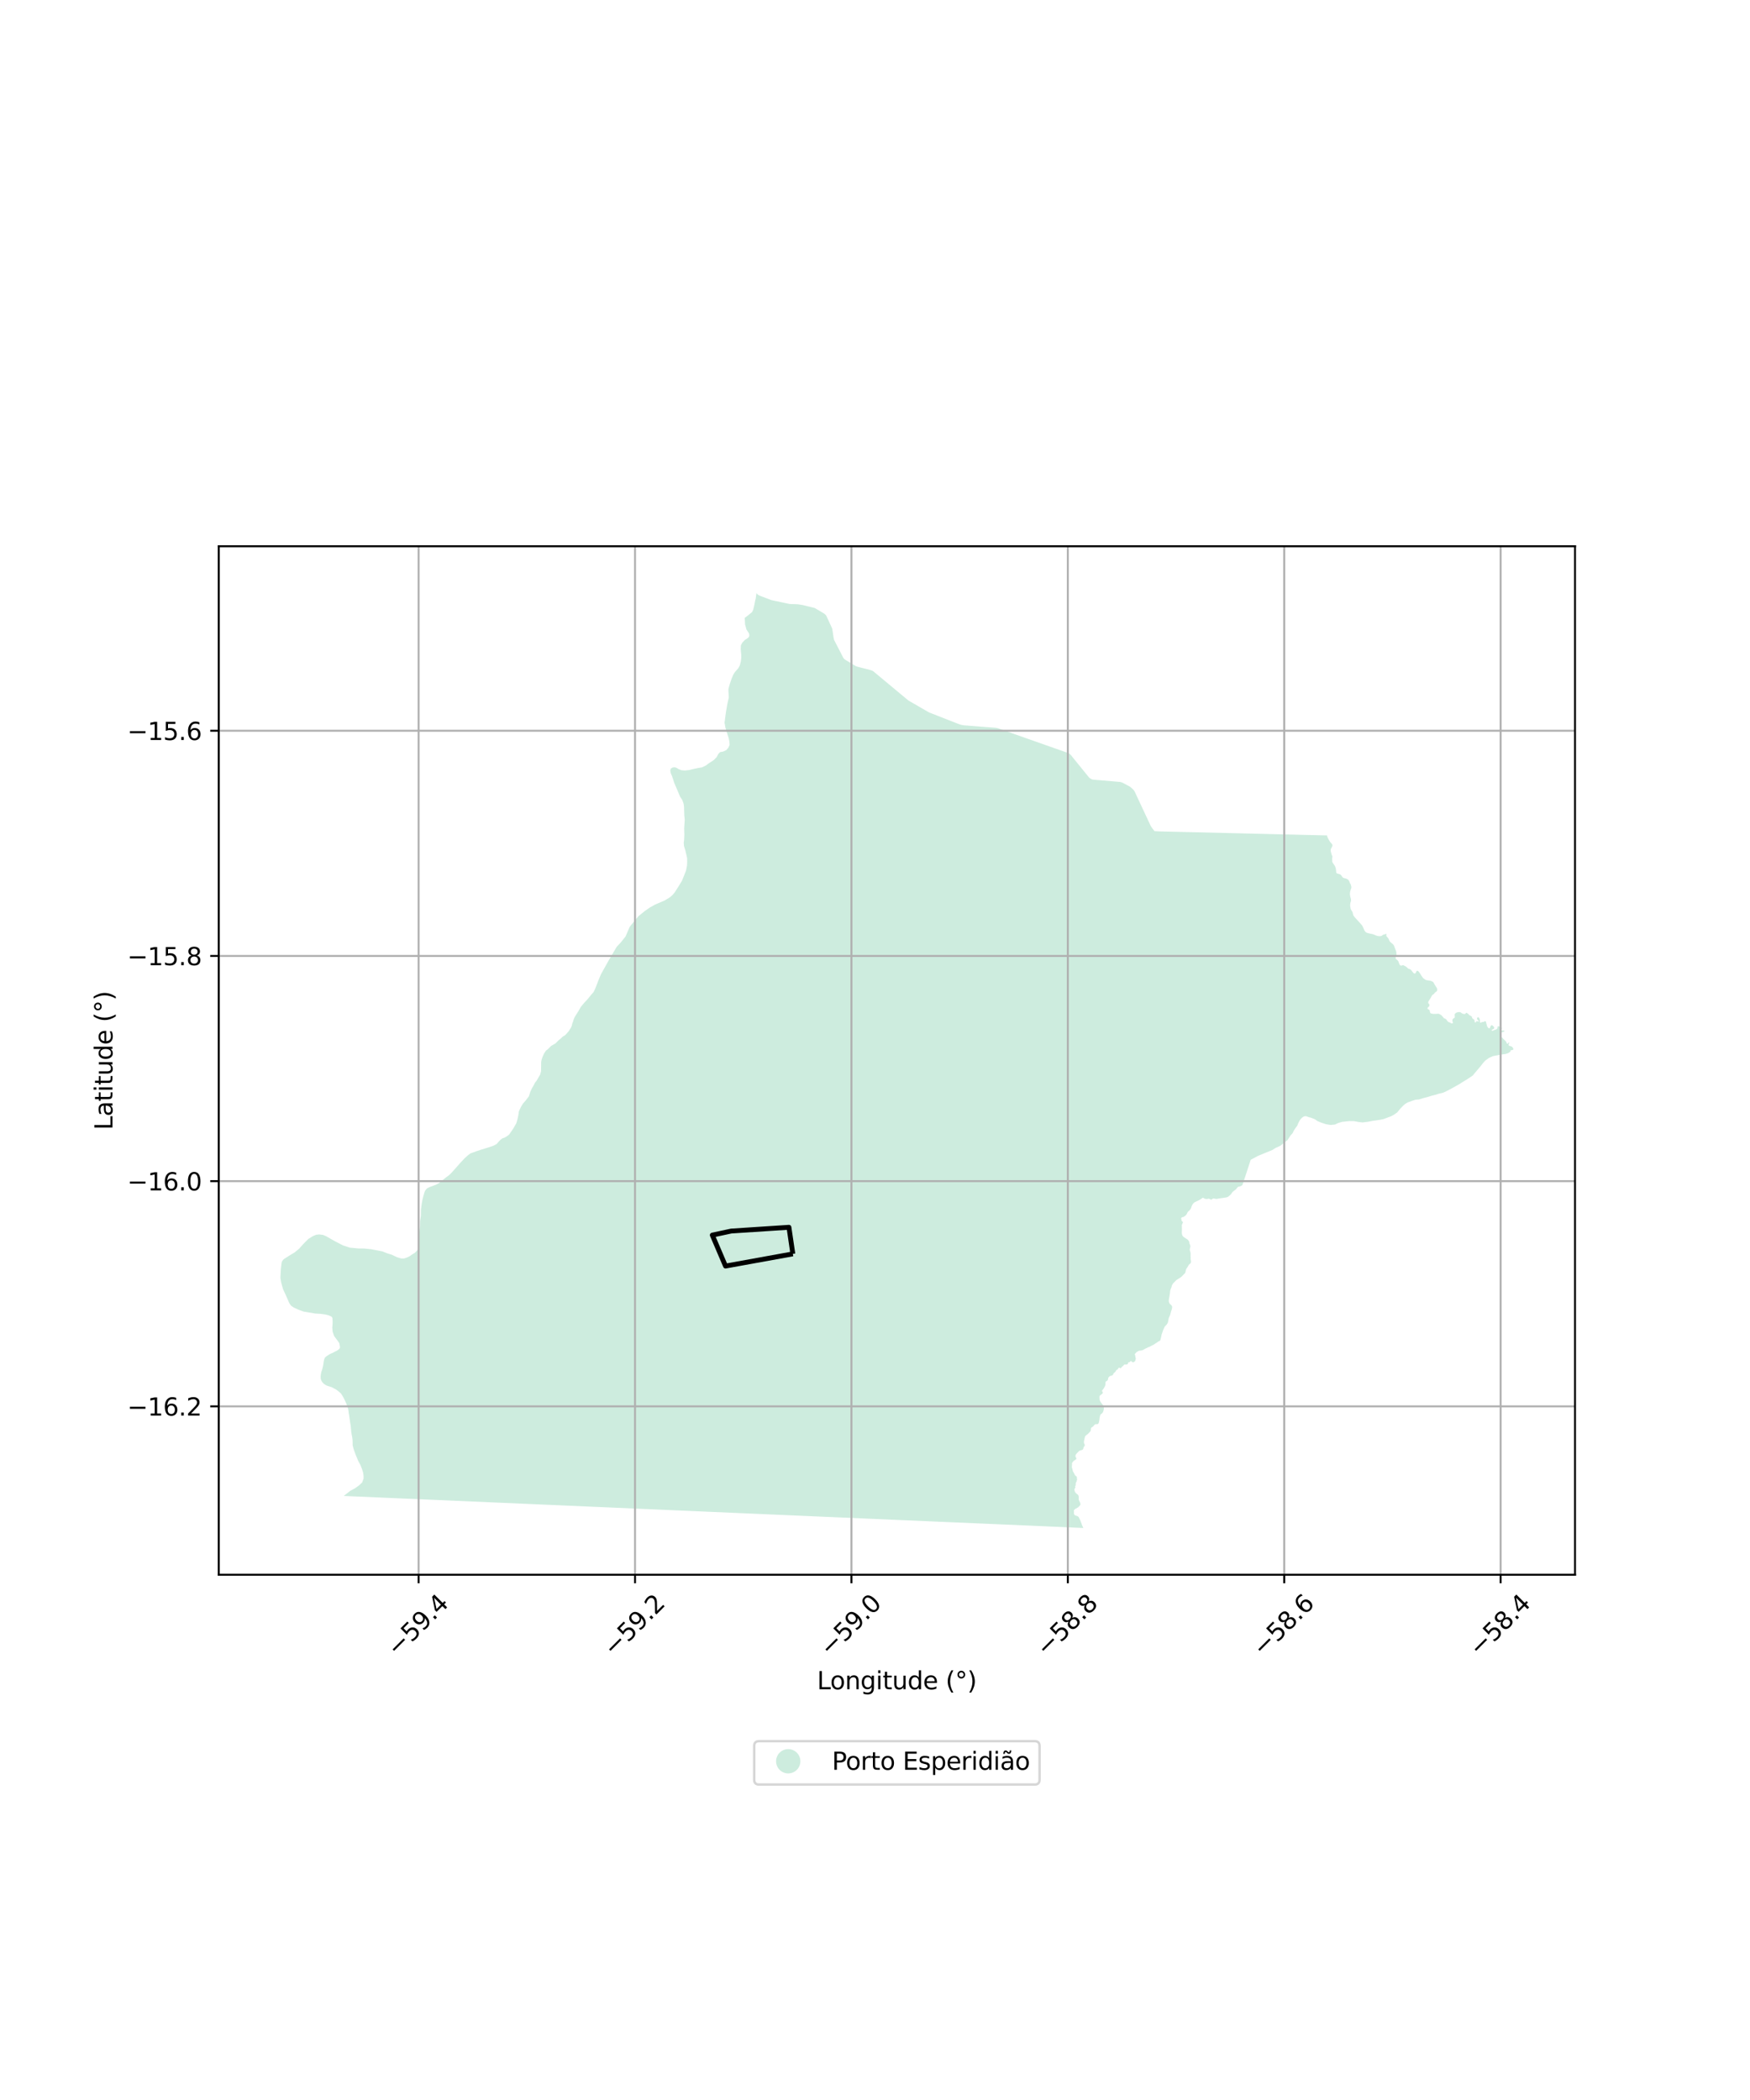 <?xml version="1.0" encoding="utf-8" standalone="no"?>
<!DOCTYPE svg PUBLIC "-//W3C//DTD SVG 1.1//EN"
  "http://www.w3.org/Graphics/SVG/1.1/DTD/svg11.dtd">
<svg xmlns:xlink="http://www.w3.org/1999/xlink" width="720pt" height="864pt" viewBox="0 0 720 864" xmlns="http://www.w3.org/2000/svg" version="1.1">
 <defs>
  <style type="text/css">*{stroke-linejoin: round; stroke-linecap: butt}</style>
 </defs>
 <g id="figure_1">
  <g id="patch_1">
   <path d="M 0 864 
L 720 864 
L 720 0 
L 0 0 
z
" style="fill: #ffffff"/>
  </g>
  <g id="axes_1">
   <g id="patch_2">
    <path d="M 90 647.895 
L 648 647.895 
L 648 224.745 
L 90 224.745 
z
" style="fill: #ffffff"/>
   </g>
   <g id="PatchCollection_1">
    <path d="M 588.261 416.007 
L 588.385 416.593 
L 588.547 416.809 
L 588.782 416.976 
L 589.436 417.109 
L 589.688 417.16 
L 590.587 417.159 
L 590.679 417.158 
L 591.789 417.073 
L 592.171 417.195 
L 592.957 417.641 
L 593.566 418.271 
L 593.966 418.798 
L 594.208 418.961 
L 594.686 419.176 
L 595.095 419.466 
L 595.503 420.104 
L 595.68 420.266 
L 595.903 420.47 
L 596.557 420.695 
L 596.968 420.963 
L 597.158 421.046 
L 597.217 421.072 
L 597.243 421.067 
L 597.678 420.999 
L 597.709 420.948 
L 597.747 420.885 
L 597.756 420.687 
L 597.728 420.604 
L 597.694 420.502 
L 597.549 420.069 
L 597.575 419.566 
L 597.698 419.308 
L 597.88 419.111 
L 598.526 418.643 
L 598.565 418.491 
L 598.54 418.224 
L 598.502 417.82 
L 598.505 417.709 
L 598.512 417.478 
L 598.544 417.221 
L 598.597 417.1 
L 599.061 416.699 
L 599.24 416.635 
L 599.668 416.482 
L 599.806 416.459 
L 600.038 416.42 
L 600.145 416.402 
L 600.267 416.406 
L 600.788 416.422 
L 601.237 416.729 
L 601.693 417.041 
L 602.297 417.184 
L 602.524 417.237 
L 602.797 417.148 
L 602.977 416.959 
L 603.216 416.709 
L 603.435 416.68 
L 603.593 416.765 
L 603.841 417.018 
L 604.105 417.141 
L 604.435 417.608 
L 605.256 418.018 
L 605.512 418.217 
L 605.609 418.454 
L 605.623 418.63 
L 605.714 418.832 
L 605.887 419.069 
L 606.349 419.407 
L 606.466 419.492 
L 606.624 419.737 
L 606.653 419.783 
L 606.66 419.854 
L 606.717 420.408 
L 606.746 420.53 
L 606.794 420.592 
L 606.859 420.676 
L 607.124 420.647 
L 607.482 420.185 
L 607.495 420.178 
L 607.611 420.11 
L 607.71 420.087 
L 607.893 420.149 
L 608.184 420.382 
L 608.292 420.309 
L 608.357 420.126 
L 608.324 419.934 
L 608.136 419.732 
L 607.805 419.486 
L 607.722 419.341 
L 607.703 418.914 
L 607.787 418.709 
L 607.871 418.626 
L 608.089 418.525 
L 608.25 418.534 
L 608.276 418.547 
L 608.349 418.585 
L 608.669 418.987 
L 608.848 419.513 
L 608.891 419.847 
L 608.889 420.286 
L 608.888 420.592 
L 609.181 420.784 
L 609.393 420.717 
L 609.419 420.696 
L 609.612 420.543 
L 609.854 420.501 
L 610.081 420.462 
L 610.345 420.463 
L 610.617 420.358 
L 610.651 420.313 
L 610.716 420.229 
L 610.947 420.128 
L 611.085 420.158 
L 611.196 420.182 
L 611.361 420.396 
L 611.381 420.474 
L 611.584 421.273 
L 611.798 422.116 
L 611.94 422.429 
L 612.307 422.932 
L 612.706 423.109 
L 612.842 423.11 
L 612.933 423.004 
L 612.941 422.986 
L 613.376 421.987 
L 613.459 421.898 
L 613.482 421.874 
L 613.709 421.799 
L 613.928 421.823 
L 614.071 421.915 
L 614.251 422.128 
L 614.575 422.395 
L 614.694 422.586 
L 614.761 422.83 
L 614.753 422.997 
L 614.699 423.133 
L 614.555 423.285 
L 614.336 423.428 
L 613.836 423.631 
L 613.707 423.767 
L 613.767 423.942 
L 613.864 424.072 
L 614.076 424.111 
L 614.257 424.051 
L 614.817 423.788 
L 615.482 423.563 
L 615.861 423.352 
L 615.877 423.329 
L 616.089 423.042 
L 616.152 422.426 
L 616.243 422.29 
L 616.365 422.264 
L 616.523 422.23 
L 616.764 422.277 
L 617.417 422.708 
L 617.809 422.862 
L 617.922 422.953 
L 617.948 423.164 
L 617.951 423.189 
L 617.661 423.333 
L 617.246 423.459 
L 617.215 423.493 
L 617.191 423.521 
L 617.141 423.725 
L 617.41 423.952 
L 617.885 424.067 
L 618.644 423.997 
L 618.851 424.05 
L 618.875 424.359 
L 618.791 424.467 
L 618.757 424.483 
L 618.661 424.529 
L 618.124 424.6 
L 617.86 424.71 
L 617.825 424.724 
L 617.588 424.956 
L 617.405 425.311 
L 617.321 425.651 
L 617.306 425.929 
L 617.383 426.3 
L 617.744 426.691 
L 618.197 427.061 
L 618.412 427.323 
L 619.622 428.512 
L 619.742 428.71 
L 619.903 429.19 
L 620.012 429.367 
L 620.118 429.452 
L 620.205 429.43 
L 620.352 429.393 
L 620.658 428.983 
L 620.915 428.909 
L 620.96 428.97 
L 620.944 429.153 
L 620.775 429.477 
L 620.676 429.669 
L 620.69 429.885 
L 620.854 430.252 
L 621.012 430.314 
L 621.107 430.329 
L 621.458 430.386 
L 621.504 430.404 
L 621.933 430.572 
L 622.136 430.733 
L 622.399 431.024 
L 622.586 431.361 
L 622.636 431.734 
L 622.59 431.841 
L 622.324 432.006 
L 622.3 432.01 
L 621.651 432.116 
L 621.504 432.198 
L 621.461 432.222 
L 621.445 432.397 
L 621.519 432.595 
L 620.526 433.275 
L 619.467 433.634 
L 617.454 433.909 
L 615.733 434.24 
L 614.17 434.543 
L 612.608 435.259 
L 611.147 436.298 
L 610.066 437.464 
L 609.112 438.732 
L 607.921 440.137 
L 606.729 441.515 
L 606.519 441.778 
L 605.961 442.479 
L 604.346 443.582 
L 602.571 444.684 
L 600.426 446.034 
L 598.731 446.999 
L 596.56 448.184 
L 595.077 448.955 
L 593.753 449.562 
L 592.031 449.975 
L 590.696 450.4 
L 590.62 450.418 
L 589.171 450.774 
L 587.582 451.27 
L 585.384 451.849 
L 583.822 452.345 
L 582.365 452.455 
L 580.803 452.979 
L 579.267 453.53 
L 578.155 454.164 
L 577.201 454.99 
L 576.063 456.203 
L 574.871 457.664 
L 573.626 458.545 
L 572.514 459.179 
L 570.545 459.926 
L 569.151 460.447 
L 567.165 460.805 
L 564.967 461.108 
L 562.848 461.522 
L 560.633 461.801 
L 559.247 461.659 
L 557.075 461.274 
L 555.168 461.246 
L 553.632 461.411 
L 552.255 461.549 
L 550.613 462.018 
L 549.239 462.67 
L 547.462 462.844 
L 545.476 462.514 
L 543.596 461.88 
L 542.086 461.274 
L 540.947 460.474 
L 540.152 460.162 
L 539.332 459.841 
L 538.485 459.648 
L 537.266 459.207 
L 536.499 459.317 
L 535.81 459.758 
L 535.174 460.392 
L 534.671 461.081 
L 534.115 462.155 
L 533.678 463.267 
L 533.384 463.583 
L 532.362 465.062 
L 531.809 466.231 
L 530.947 467.164 
L 529.689 469.11 
L 529.133 469.545 
L 526.717 471.435 
L 524.689 472.358 
L 523.517 473.131 
L 518.995 474.974 
L 518.444 475.207 
L 517.546 475.586 
L 514.639 477.14 
L 514.575 477.174 
L 512.209 484.41 
L 511.682 486.019 
L 511.471 486.664 
L 511.402 486.875 
L 511.383 486.935 
L 511.179 487.484 
L 510.964 487.733 
L 510.164 488.129 
L 510.006 488.181 
L 509.562 488.23 
L 509.267 488.4 
L 509.022 488.637 
L 508.529 489.296 
L 507.203 490.321 
L 506.751 490.879 
L 506.628 491.12 
L 506.415 491.402 
L 505.481 492.233 
L 505.102 492.469 
L 504.83 492.58 
L 504.126 492.721 
L 501.846 493.041 
L 501.136 493.167 
L 500.624 493.258 
L 500.269 493.254 
L 499.4 493.091 
L 499.11 493.095 
L 498.792 493.275 
L 498.465 493.543 
L 498.328 493.568 
L 498.17 493.543 
L 497.64 493.26 
L 497.331 493.17 
L 497.157 493.171 
L 496.576 493.307 
L 495.882 493.239 
L 495.475 493.097 
L 494.973 492.776 
L 494.958 492.767 
L 494.92 492.783 
L 494.663 492.893 
L 494.216 493.251 
L 493.171 493.868 
L 492.677 494.094 
L 492.627 494.117 
L 491.866 494.465 
L 491.541 494.613 
L 491.001 495.084 
L 490.613 495.589 
L 490.319 496.179 
L 490.301 496.214 
L 489.985 497.189 
L 489.554 497.792 
L 489.233 498.125 
L 488.743 498.537 
L 488.634 498.753 
L 488.614 498.793 
L 488.277 499.461 
L 488.021 499.855 
L 487.8 500.052 
L 487.43 500.379 
L 486.82 500.726 
L 486.64 500.755 
L 486.588 500.763 
L 486.45 500.786 
L 486.157 500.932 
L 486.099 501.004 
L 486.015 501.108 
L 485.945 501.221 
L 486.033 501.543 
L 486.08 501.715 
L 486.092 501.958 
L 486.107 502.258 
L 486.403 502.514 
L 486.646 502.724 
L 486.686 502.963 
L 486.516 503.353 
L 486.282 503.89 
L 486.232 504.111 
L 486.262 505.215 
L 486.275 505.719 
L 486.239 506.687 
L 486.241 507.521 
L 486.357 508.006 
L 486.563 508.492 
L 486.894 508.839 
L 487.137 509.03 
L 488.623 510.007 
L 488.79 510.159 
L 489.037 510.501 
L 489.217 510.757 
L 489.38 511.627 
L 489.544 511.965 
L 489.808 512.795 
L 489.704 512.948 
L 489.681 513.198 
L 489.495 514.143 
L 489.535 514.427 
L 489.739 515.05 
L 489.797 515.345 
L 489.843 515.893 
L 489.836 516.972 
L 489.883 517.259 
L 489.859 518.171 
L 489.907 518.373 
L 490.007 518.796 
L 490.03 519.042 
L 489.997 519.302 
L 489.917 519.562 
L 489.666 519.933 
L 489.485 520.069 
L 489.036 520.405 
L 489.085 520.419 
L 488.675 521.167 
L 488.072 522.053 
L 487.892 522.57 
L 487.7 523.452 
L 487.548 523.823 
L 486.872 524.461 
L 486.715 524.696 
L 486.488 524.858 
L 486.249 525.137 
L 485.987 525.347 
L 485.636 525.63 
L 483.981 526.659 
L 482.601 528.087 
L 482.499 528.262 
L 482.17 528.822 
L 482.097 529.103 
L 481.944 529.691 
L 481.772 530.062 
L 481.684 530.251 
L 481.456 531.011 
L 481.298 532.445 
L 481.075 533.746 
L 480.94 534.54 
L 480.905 534.746 
L 480.875 535.168 
L 480.909 535.578 
L 481.097 536.117 
L 481.414 536.565 
L 481.9 536.958 
L 481.906 536.969 
L 482.247 537.565 
L 482.255 537.858 
L 482.141 538.568 
L 481.841 539.464 
L 481.778 539.653 
L 481.734 539.826 
L 481.44 540.987 
L 481.132 541.68 
L 480.909 542.183 
L 480.817 542.494 
L 480.724 542.976 
L 480.49 544.187 
L 480.323 544.456 
L 480.045 544.907 
L 479.917 545.047 
L 479.3 545.718 
L 479.201 545.826 
L 479.185 545.844 
L 479.071 546.078 
L 478.808 546.655 
L 478.6 547.11 
L 478.061 548.692 
L 477.934 548.963 
L 477.857 549.451 
L 477.518 550.935 
L 477.433 551.222 
L 477.427 551.242 
L 477.234 551.596 
L 477.027 551.766 
L 476.989 551.779 
L 476.86 551.826 
L 476.539 551.942 
L 475.765 552.519 
L 475.459 552.675 
L 475.154 552.902 
L 474.889 553.098 
L 474.343 553.397 
L 473.755 553.668 
L 473.125 554.024 
L 473.081 554.045 
L 472.594 554.259 
L 472.338 554.301 
L 471.918 554.569 
L 471.38 554.793 
L 470.165 555.465 
L 469.534 555.644 
L 468.843 555.702 
L 468.451 555.826 
L 468.313 555.87 
L 467.796 556.2 
L 467.512 556.381 
L 467.482 556.4 
L 466.846 557.209 
L 466.952 557.393 
L 466.982 557.446 
L 467.018 557.575 
L 467.052 557.699 
L 467.073 557.839 
L 467.152 558.37 
L 467.277 558.81 
L 467.272 559.068 
L 467.135 559.692 
L 466.99 559.978 
L 466.832 560.164 
L 466.653 560.299 
L 466.206 560.468 
L 466.017 560.493 
L 465.508 560.081 
L 465.385 559.981 
L 465.176 559.984 
L 465.154 560.007 
L 464.735 560.44 
L 464.37 560.481 
L 464.222 560.498 
L 464.197 560.591 
L 464.079 561.03 
L 463.914 561.23 
L 463.771 561.33 
L 463.606 561.389 
L 463.287 561.414 
L 463.125 561.408 
L 462.646 561.388 
L 462.324 561.644 
L 462.269 561.755 
L 462.224 561.845 
L 462.178 561.939 
L 461.766 562.144 
L 461.355 562.691 
L 461.035 562.922 
L 460.825 562.92 
L 460.708 562.813 
L 460.563 562.68 
L 460.352 562.721 
L 460.17 562.857 
L 460.09 562.989 
L 459.822 563.436 
L 459.473 563.544 
L 459.394 563.613 
L 459.041 564.089 
L 458.883 564.417 
L 458.452 564.806 
L 458.146 565.033 
L 458.049 565.372 
L 457.923 565.578 
L 457.724 565.775 
L 457.53 565.916 
L 457.383 565.97 
L 457.075 566.025 
L 456.634 566.175 
L 456.218 566.548 
L 456.066 566.721 
L 455.956 566.934 
L 455.846 567.588 
L 455.704 567.883 
L 455.444 568.132 
L 454.987 568.387 
L 454.836 568.676 
L 454.815 569.575 
L 454.678 570.172 
L 454.063 571.305 
L 453.718 571.743 
L 453.551 571.955 
L 453.41 572.2 
L 453.415 572.387 
L 453.427 572.402 
L 453.699 572.755 
L 453.728 572.897 
L 453.711 573.068 
L 453.619 573.31 
L 453.523 573.452 
L 453.431 573.509 
L 453.186 573.662 
L 453.048 573.701 
L 452.929 573.921 
L 452.608 574.106 
L 452.494 574.217 
L 452.395 574.435 
L 452.37 574.595 
L 452.352 574.707 
L 452.396 575.768 
L 452.561 576.321 
L 452.831 576.841 
L 453.094 577.214 
L 453.587 577.79 
L 453.896 578.296 
L 453.975 578.425 
L 454.066 578.713 
L 454.164 579.396 
L 454.113 579.896 
L 454.093 579.98 
L 453.934 580.644 
L 453.726 581.088 
L 453.453 581.469 
L 453.231 581.627 
L 452.858 581.893 
L 452.737 582.103 
L 452.666 582.227 
L 452.44 583.113 
L 452.319 584.227 
L 452.125 585.144 
L 452.124 585.147 
L 452.015 585.476 
L 451.888 585.711 
L 451.802 585.806 
L 451.597 585.91 
L 451.285 585.966 
L 451.254 585.972 
L 450.969 585.891 
L 450.612 586.003 
L 450.262 586.236 
L 449.81 586.808 
L 449.461 587.086 
L 449.176 587.24 
L 449.042 587.373 
L 448.945 587.466 
L 448.845 587.683 
L 448.833 588.103 
L 448.739 588.607 
L 448.726 588.676 
L 448.658 588.84 
L 448.596 588.906 
L 447.795 589.757 
L 447.644 589.918 
L 447.592 589.973 
L 447.463 590.064 
L 447.189 590.257 
L 447.07 590.341 
L 447.005 590.434 
L 446.961 590.497 
L 446.939 590.502 
L 446.788 590.54 
L 446.452 590.981 
L 446.364 591.265 
L 446.305 591.451 
L 445.977 592.951 
L 445.945 593.096 
L 445.959 593.521 
L 445.977 593.642 
L 446.072 594.001 
L 446.083 594.02 
L 446.18 594.181 
L 446.278 594.39 
L 446.304 594.683 
L 446.285 594.729 
L 446.19 594.957 
L 445.994 595.199 
L 445.844 595.384 
L 445.73 595.844 
L 445.681 596.041 
L 445.55 596.318 
L 445.284 596.515 
L 445.056 596.586 
L 444.393 596.793 
L 444.08 596.89 
L 443.871 597.093 
L 443.689 597.27 
L 443.023 597.949 
L 442.599 598.507 
L 442.496 598.786 
L 442.478 599.115 
L 442.513 599.356 
L 442.758 599.829 
L 442.868 600.041 
L 442.826 600.216 
L 442.717 600.386 
L 442.546 600.533 
L 442.491 600.581 
L 441.897 600.955 
L 441.657 601.157 
L 441.298 601.565 
L 441.141 601.806 
L 441.055 602.04 
L 441.012 602.393 
L 441.076 602.669 
L 440.975 603.357 
L 441.078 604.15 
L 441.216 604.364 
L 441.269 604.773 
L 441.391 605.098 
L 441.372 605.286 
L 441.68 605.742 
L 441.856 606.086 
L 442.302 606.959 
L 442.469 607.152 
L 442.711 607.308 
L 442.776 607.349 
L 442.995 607.573 
L 443.103 607.867 
L 443.054 608.184 
L 443.023 608.382 
L 443.066 608.456 
L 443.128 608.491 
L 443.239 608.552 
L 443.178 608.755 
L 443.174 608.76 
L 443.009 608.963 
L 443.037 609.219 
L 442.993 609.409 
L 442.764 609.767 
L 442.642 610.144 
L 442.568 610.458 
L 442.548 610.771 
L 442.618 610.922 
L 442.618 611.045 
L 442.337 611.466 
L 442.311 611.56 
L 442.466 611.946 
L 442.454 612.022 
L 442.188 612.388 
L 442.044 612.755 
L 442.046 612.999 
L 442.23 613.695 
L 442.382 613.987 
L 442.518 614.146 
L 442.865 614.513 
L 443.227 614.78 
L 443.426 614.926 
L 443.663 615.23 
L 443.817 615.707 
L 443.831 615.75 
L 443.818 616.155 
L 443.81 616.421 
L 443.794 616.922 
L 443.837 617.099 
L 444.318 618.089 
L 444.365 618.186 
L 444.518 618.725 
L 444.505 619.037 
L 444.426 619.22 
L 444.395 619.29 
L 443.726 620.004 
L 443.569 620.159 
L 442.318 620.863 
L 442.12 621.059 
L 441.828 621.39 
L 441.809 621.588 
L 441.871 622.049 
L 441.824 622.531 
L 441.893 622.872 
L 442.024 623.212 
L 442.139 623.338 
L 442.429 623.497 
L 443.23 623.754 
L 443.578 623.953 
L 443.772 624.154 
L 443.913 624.371 
L 444.275 625.186 
L 444.477 625.509 
L 444.725 626.237 
L 444.939 626.728 
L 445.073 627.237 
L 445.716 628.661 
L 445.163 628.635 
L 431.078 628.014 
L 405.661 626.91 
L 385.304 626.036 
L 367.522 625.274 
L 365.753 625.192 
L 355.458 624.744 
L 343.08 624.215 
L 305.938 622.603 
L 290.933 621.953 
L 282.697 621.593 
L 279.831 621.478 
L 231.183 619.367 
L 230.936 619.353 
L 141.43 615.475 
L 142.153 614.907 
L 144.095 613.38 
L 146.015 612.347 
L 147.67 611.176 
L 148.994 609.936 
L 149.424 608.744 
L 149.426 608.737 
L 149.59 608.282 
L 149.59 607.318 
L 149.391 605.871 
L 148.994 604.562 
L 148.266 602.702 
L 147.339 600.98 
L 146.213 598.224 
L 145.455 596.071 
L 145.088 594.598 
L 145.075 593.372 
L 145.048 592.366 
L 144.916 591.36 
L 144.664 590.065 
L 144.492 588.907 
L 144.399 587.667 
L 144.267 586.4 
L 144.055 585.311 
L 143.936 584.278 
L 143.804 583.465 
L 143.618 582.114 
L 143.473 581.467 
L 143.42 580.764 
L 143.208 579.538 
L 142.864 578.532 
L 142.506 577.526 
L 142.082 576.603 
L 141.592 575.542 
L 140.97 574.385 
L 140.33 573.391 
L 139.315 572.456 
L 138.242 571.684 
L 137.236 571.133 
L 136.495 570.747 
L 135.7 570.471 
L 135.065 570.292 
L 134.191 569.962 
L 133.198 569.314 
L 132.549 568.584 
L 132.165 567.922 
L 131.94 567.137 
L 131.926 566.228 
L 132.006 565.401 
L 132.178 564.643 
L 132.231 564.354 
L 132.456 563.761 
L 132.681 562.962 
L 132.867 562.218 
L 133.012 561.419 
L 133.211 560.055 
L 133.383 559.256 
L 133.707 558.539 
L 134.442 557.919 
L 135.17 557.451 
L 135.925 557.01 
L 136.481 556.762 
L 137.316 556.376 
L 137.908 556.045 
L 138.501 555.782 
L 139.328 555.219 
L 139.792 554.722 
L 139.871 554.237 
L 139.76 553.515 
L 139.606 552.649 
L 138.989 551.712 
L 138.047 550.472 
L 137.43 549.601 
L 136.855 547.9 
L 136.71 546.27 
L 136.828 544.711 
L 136.842 543.515 
L 136.776 542.398 
L 136.663 542.022 
L 136.381 541.696 
L 135.252 541.171 
L 133.902 540.822 
L 131.66 540.529 
L 129.746 540.44 
L 124.853 539.605 
L 122.733 538.826 
L 122.043 538.485 
L 120.897 537.977 
L 119.78 537.229 
L 119.098 536.29 
L 118.263 534.387 
L 117.492 532.65 
L 116.43 530.345 
L 115.671 527.612 
L 115.364 525.749 
L 115.538 522.263 
L 115.832 519.776 
L 115.983 519.046 
L 116.635 518.137 
L 117.709 517.441 
L 119.306 516.431 
L 121.201 515.291 
L 123.069 513.753 
L 124.742 511.88 
L 126.847 509.747 
L 128.742 508.574 
L 130.018 508.034 
L 131.325 507.875 
L 131.945 507.954 
L 132.923 508.079 
L 134.221 508.64 
L 137.86 510.71 
L 141.075 512.377 
L 143.903 513.307 
L 144.714 513.388 
L 147.332 513.647 
L 149.907 513.678 
L 152.742 513.977 
L 155.114 514.437 
L 157.354 514.863 
L 159.193 515.615 
L 161.18 516.222 
L 163.268 517.224 
L 165.052 517.767 
L 166.165 517.8 
L 167.372 517.403 
L 168.488 516.887 
L 169.454 516.201 
L 170.717 515.418 
L 171.853 514.236 
L 172.3 512.68 
L 172.419 510.987 
L 172.28 508.56 
L 172.329 508.418 
L 172.497 506.768 
L 172.82 504.669 
L 172.846 502.417 
L 173.17 500.167 
L 173.181 499.211 
L 173.181 499.204 
L 173.2 497.615 
L 173.527 495.065 
L 173.845 493.417 
L 174.157 492.219 
L 174.624 490.572 
L 174.931 489.824 
L 175.687 488.932 
L 176.888 488.345 
L 178.086 487.908 
L 179.585 487.325 
L 180.637 486.736 
L 182.988 484.832 
L 183.777 484.195 
L 184.732 483.532 
L 185.974 482.283 
L 186.963 481.171 
L 188.036 479.976 
L 188.856 479.031 
L 189.872 477.92 
L 191.115 476.586 
L 192.439 475.394 
L 193.541 474.542 
L 194.941 474.043 
L 196.167 473.602 
L 197.892 473.029 
L 200.888 472.107 
L 202.885 471.447 
L 204.341 470.689 
L 205.303 469.561 
L 205.935 468.935 
L 206.628 468.392 
L 207.809 467.95 
L 208.815 467.32 
L 209.519 466.732 
L 210.224 465.711 
L 211.23 464.227 
L 212.407 462.18 
L 212.921 460.459 
L 213.269 458.802 
L 213.485 457.243 
L 214.329 455.425 
L 215.102 454.138 
L 216.238 452.822 
L 217.585 451.084 
L 217.766 450.556 
L 218.131 449.323 
L 218.85 447.74 
L 219.386 446.862 
L 220.104 445.456 
L 220.815 444.58 
L 221.515 443.343 
L 221.71 442.999 
L 222.263 442.071 
L 222.613 440.711 
L 222.614 440.605 
L 222.624 439.651 
L 222.64 438.237 
L 222.653 437 
L 222.84 435.941 
L 223.202 434.885 
L 223.742 433.653 
L 224.278 432.775 
L 224.635 432.249 
L 225.343 431.727 
L 226.23 430.852 
L 226.762 430.328 
L 228.528 429.287 
L 229.06 428.762 
L 229.947 427.888 
L 230.701 427.294 
L 231.542 426.492 
L 232.425 425.971 
L 232.957 425.446 
L 234.023 424.221 
L 234.27 423.817 
L 234.559 423.343 
L 234.916 422.816 
L 235.276 421.937 
L 235.461 421.055 
L 235.821 420.175 
L 236.004 419.47 
L 236.365 418.59 
L 236.901 417.712 
L 238.113 415.789 
L 238.987 414.237 
L 240.39 412.558 
L 241.657 411.209 
L 243.194 409.332 
L 244.196 408.18 
L 244.802 406.958 
L 245.717 404.642 
L 246.2 403.349 
L 247.275 400.796 
L 250.6 394.85 
L 253.746 389.526 
L 255.367 387.807 
L 257.369 385.294 
L 259.117 381.259 
L 262.646 376.973 
L 265.212 374.888 
L 265.806 374.47 
L 267.323 373.402 
L 269.431 372.217 
L 269.977 371.982 
L 273.454 370.485 
L 275.512 369.242 
L 276.45 368.455 
L 277.366 367.481 
L 278.971 365.015 
L 280.579 362.361 
L 281.532 360.029 
L 282.248 358.162 
L 282.445 357.186 
L 282.664 356.105 
L 282.728 354.373 
L 282.695 353.014 
L 282.383 351.652 
L 281.937 349.774 
L 281.397 348.035 
L 281.319 346.629 
L 281.47 345.412 
L 281.56 343.446 
L 281.54 342.755 
L 281.521 342.078 
L 281.486 340.796 
L 281.72 337.213 
L 281.539 335.517 
L 281.462 333.39 
L 281.442 332.061 
L 281.258 330.663 
L 280.713 329.163 
L 279.79 327.735 
L 278.634 324.974 
L 277.451 322.231 
L 276.506 319.363 
L 275.981 318.151 
L 275.946 317.971 
L 275.762 317.019 
L 276.001 316.191 
L 276.763 315.767 
L 277.659 315.674 
L 278.474 315.983 
L 279.292 316.49 
L 280.376 316.9 
L 281.824 317.014 
L 283.44 316.832 
L 284.761 316.513 
L 287.106 316.005 
L 288.789 315.723 
L 290.411 314.942 
L 291.838 313.894 
L 293.662 312.716 
L 294.86 311.499 
L 295.566 310.144 
L 296.264 309.453 
L 297.531 309.213 
L 298.809 308.615 
L 299.644 307.674 
L 300.181 306.469 
L 300.096 305.106 
L 299.749 303.474 
L 299.269 302.041 
L 298.471 299.442 
L 298.097 297.311 
L 298.646 293.167 
L 299.238 289.706 
L 299.845 286.98 
L 299.794 285.534 
L 299.703 284.736 
L 299.682 283.539 
L 300.229 281.518 
L 300.975 279.3 
L 301.65 277.678 
L 302.353 276.522 
L 303.751 274.942 
L 304.389 273.752 
L 304.8 272.128 
L 304.979 270.668 
L 304.959 269.339 
L 304.749 267.144 
L 304.815 265.542 
L 305.368 264.459 
L 306.433 263.306 
L 307.527 262.619 
L 308.191 261.995 
L 308.297 261.331 
L 308.172 260.632 
L 307.717 259.93 
L 307.069 258.894 
L 306.815 257.895 
L 306.529 256.862 
L 306.476 255.499 
L 306.388 254.369 
L 306.391 254.226 
L 307.766 253.182 
L 309.257 251.969 
L 309.373 251.917 
L 309.879 250.881 
L 310.301 249.174 
L 310.741 246.936 
L 310.904 246.363 
L 311.008 245.615 
L 311.058 245.253 
L 311.16 244.519 
L 311.207 244.179 
L 311.234 243.979 
L 311.389 244.209 
L 311.392 244.213 
L 311.681 244.554 
L 312.059 244.835 
L 312.627 245.1 
L 313.412 245.399 
L 313.563 245.456 
L 313.959 245.607 
L 316.017 246.389 
L 316.756 246.67 
L 317.387 246.91 
L 318.198 247.082 
L 319.54 247.367 
L 321.22 247.724 
L 322.819 248.063 
L 324.149 248.345 
L 324.885 248.502 
L 325.34 248.517 
L 327.597 248.592 
L 327.95 248.604 
L 328.093 248.609 
L 329.43 248.803 
L 330.145 248.907 
L 330.505 248.995 
L 330.938 249.101 
L 332.365 249.45 
L 333.755 249.791 
L 335.197 250.144 
L 335.872 250.543 
L 335.924 250.574 
L 336.351 250.827 
L 338.503 252.101 
L 339.039 252.419 
L 339.061 252.432 
L 339.477 252.782 
L 339.608 252.892 
L 339.955 253.325 
L 340.247 253.958 
L 340.343 254.166 
L 340.923 255.421 
L 340.956 255.492 
L 341.274 256.182 
L 341.499 256.667 
L 341.828 257.379 
L 342.03 257.818 
L 342.314 258.432 
L 342.335 258.518 
L 342.375 258.676 
L 342.429 258.897 
L 342.459 259.015 
L 342.494 259.249 
L 342.589 259.869 
L 342.592 259.892 
L 342.696 260.576 
L 342.901 261.923 
L 342.978 262.435 
L 342.987 262.478 
L 343.077 262.908 
L 343.113 263.086 
L 343.146 263.246 
L 343.453 263.84 
L 343.532 263.994 
L 343.732 264.381 
L 344.016 264.932 
L 344.966 266.776 
L 345.2 267.229 
L 345.66 268.122 
L 345.967 268.717 
L 346.102 268.977 
L 346.454 269.661 
L 346.535 269.817 
L 346.745 270.225 
L 346.904 270.533 
L 346.98 270.68 
L 347.31 271.101 
L 347.318 271.106 
L 347.668 271.377 
L 348.303 271.762 
L 348.524 271.896 
L 349.716 272.618 
L 350.416 273.042 
L 351.644 273.786 
L 352.074 274.047 
L 352.079 274.05 
L 352.159 274.099 
L 352.692 274.266 
L 352.825 274.308 
L 353.52 274.488 
L 354.682 274.789 
L 356.272 275.2 
L 358.025 275.653 
L 358.224 275.722 
L 358.849 275.939 
L 359.111 276.082 
L 359.273 276.171 
L 359.744 276.557 
L 360.02 276.785 
L 360.525 277.206 
L 360.805 277.439 
L 360.815 277.447 
L 362.07 278.493 
L 363.795 279.929 
L 365.632 281.461 
L 368.954 284.228 
L 370.841 285.794 
L 370.993 285.92 
L 372.539 287.202 
L 372.647 287.292 
L 372.76 287.385 
L 372.882 287.487 
L 372.9 287.502 
L 373.023 287.604 
L 373.733 288.193 
L 373.848 288.259 
L 374.086 288.397 
L 374.238 288.485 
L 374.351 288.551 
L 374.766 288.791 
L 375.089 288.978 
L 375.096 288.982 
L 375.683 289.321 
L 376.153 289.593 
L 376.163 289.599 
L 376.189 289.614 
L 377.601 290.431 
L 377.633 290.45 
L 378.554 290.983 
L 381.763 292.84 
L 382.119 293.046 
L 382.215 293.102 
L 382.291 293.131 
L 382.89 293.366 
L 383.836 293.737 
L 385.431 294.362 
L 386.953 294.958 
L 387.474 295.162 
L 389.336 295.892 
L 389.374 295.907 
L 389.554 295.978 
L 390.404 296.311 
L 391.4 296.701 
L 392.533 297.145 
L 393.397 297.484 
L 393.509 297.528 
L 393.793 297.639 
L 394.403 297.878 
L 395.31 298.19 
L 395.439 298.214 
L 395.673 298.257 
L 395.681 298.259 
L 396.096 298.335 
L 396.156 298.347 
L 396.219 298.358 
L 396.54 298.408 
L 396.616 298.42 
L 400.022 298.684 
L 400.843 298.747 
L 400.855 298.748 
L 401.296 298.782 
L 401.328 298.785 
L 401.338 298.786 
L 402.123 298.846 
L 402.137 298.848 
L 404.746 299.05 
L 404.747 299.05 
L 409.437 299.413 
L 410.474 299.577 
L 410.815 299.698 
L 411.361 299.891 
L 414.075 300.852 
L 417.691 302.132 
L 422.154 303.711 
L 423.152 304.064 
L 430.001 306.475 
L 430.496 306.649 
L 431.925 307.152 
L 432.079 307.207 
L 433.348 307.653 
L 433.351 307.655 
L 434.201 307.953 
L 436.725 308.842 
L 437.346 309.061 
L 438.302 309.397 
L 439.124 309.686 
L 439.358 309.769 
L 440.082 310.155 
L 440.63 310.716 
L 441.144 311.349 
L 441.163 311.373 
L 443.378 314.103 
L 444.937 316.024 
L 446.949 318.503 
L 447.76 319.502 
L 448.029 319.834 
L 448.527 320.269 
L 449.298 320.678 
L 449.341 320.686 
L 449.953 320.787 
L 451.12 320.886 
L 457.85 321.457 
L 460.859 321.713 
L 461.56 321.921 
L 462.135 322.178 
L 464.957 323.694 
L 465.576 324.238 
L 465.829 324.46 
L 466.349 324.976 
L 466.649 325.363 
L 467.022 326.03 
L 467.256 326.577 
L 467.341 326.775 
L 469.748 331.914 
L 469.952 332.351 
L 472.406 337.603 
L 473.458 339.853 
L 474.078 340.769 
L 474.154 340.867 
L 474.99 341.956 
L 475.009 341.957 
L 476.884 342.057 
L 481.029 342.157 
L 481.049 342.158 
L 483.19 342.209 
L 483.191 342.209 
L 518.188 343.053 
L 545.786 343.719 
L 545.98 343.724 
L 545.999 343.928 
L 546.082 344.152 
L 546.319 344.791 
L 546.716 345.518 
L 547.265 346.423 
L 547.739 346.926 
L 547.987 347.251 
L 548.198 347.619 
L 548.205 347.958 
L 547.93 348.597 
L 547.718 348.998 
L 547.553 349.307 
L 547.455 349.769 
L 547.467 349.872 
L 547.516 350.292 
L 547.865 351.589 
L 548.007 351.935 
L 548.201 352.411 
L 548.12 352.864 
L 548.085 353.577 
L 548.149 354.617 
L 548.326 354.975 
L 548.724 355.558 
L 549.205 356.262 
L 549.223 356.288 
L 549.259 356.383 
L 549.442 356.864 
L 549.616 357.476 
L 549.705 358.24 
L 549.73 358.528 
L 549.771 359.016 
L 550.049 359.344 
L 550.564 359.488 
L 550.996 359.609 
L 551.492 359.802 
L 551.742 360.053 
L 551.843 360.155 
L 552.211 360.696 
L 552.624 361.161 
L 553.076 361.282 
L 553.276 361.336 
L 553.843 361.488 
L 554.348 361.694 
L 554.715 361.969 
L 554.786 362.067 
L 554.985 362.34 
L 555.06 362.443 
L 555.328 363.105 
L 555.359 363.181 
L 555.402 363.289 
L 555.502 363.535 
L 555.752 363.857 
L 555.788 364.004 
L 555.768 364.192 
L 555.802 364.27 
L 555.9 364.497 
L 555.932 364.572 
L 555.942 364.62 
L 555.985 364.839 
L 555.975 365.18 
L 555.969 365.389 
L 555.706 366.052 
L 555.477 366.921 
L 555.378 367.873 
L 555.535 368.899 
L 555.705 369.481 
L 555.806 369.812 
L 555.825 370.008 
L 555.847 370.24 
L 555.851 370.28 
L 555.841 370.398 
L 555.805 370.793 
L 555.597 371.415 
L 555.534 371.771 
L 555.534 371.772 
L 555.525 371.925 
L 555.483 372.665 
L 555.705 373.961 
L 556.052 374.627 
L 556.218 374.864 
L 556.373 375.083 
L 556.537 375.508 
L 556.644 375.98 
L 556.729 376.362 
L 556.818 376.604 
L 557.028 376.913 
L 557.162 377.109 
L 557.562 377.596 
L 559.022 379.172 
L 560.239 380.561 
L 560.37 380.712 
L 560.726 381.331 
L 561.371 382.827 
L 561.66 383.249 
L 561.892 383.48 
L 562.179 383.682 
L 562.651 383.861 
L 563.72 384.128 
L 564.215 384.223 
L 564.611 384.298 
L 565.168 384.478 
L 566.025 384.83 
L 566.629 385.052 
L 566.697 385.077 
L 567.226 385.144 
L 567.547 385.184 
L 567.584 385.189 
L 567.601 385.187 
L 568.245 385.104 
L 568.588 384.945 
L 568.623 384.915 
L 568.981 384.598 
L 569.59 384.459 
L 569.723 384.429 
L 570.16 384.198 
L 570.375 384.257 
L 570.444 384.394 
L 570.334 384.766 
L 570.383 384.981 
L 570.435 385.213 
L 570.843 385.667 
L 571.104 385.957 
L 571.316 386.307 
L 571.711 387.187 
L 571.858 387.384 
L 571.984 387.554 
L 572.661 388.119 
L 573.101 388.486 
L 573.35 388.785 
L 573.541 389.091 
L 573.853 389.995 
L 574.39 391.289 
L 574.535 392.119 
L 574.564 392.777 
L 574.504 393.076 
L 574.332 393.482 
L 574.316 393.522 
L 574.273 393.718 
L 574.243 393.857 
L 574.21 394.215 
L 574.308 394.511 
L 574.404 394.595 
L 575.036 395.145 
L 575.334 395.56 
L 575.68 396.518 
L 575.797 396.752 
L 575.821 396.798 
L 575.97 397.036 
L 576.086 397.133 
L 576.238 397.258 
L 576.489 397.302 
L 576.725 397.248 
L 576.842 397.22 
L 576.977 397.137 
L 577.246 397.096 
L 577.418 397.143 
L 577.439 397.148 
L 578.49 397.694 
L 579.139 398.306 
L 579.505 398.561 
L 579.874 398.648 
L 580.368 398.914 
L 580.551 399.084 
L 581.459 400.225 
L 581.659 400.421 
L 581.886 400.518 
L 582.096 400.54 
L 582.345 400.423 
L 582.483 400.224 
L 582.614 399.955 
L 582.833 399.507 
L 582.926 399.431 
L 583.095 399.392 
L 583.104 399.39 
L 583.183 399.416 
L 583.389 399.485 
L 583.748 399.801 
L 583.801 399.878 
L 584.546 400.969 
L 584.728 401.308 
L 585.017 401.72 
L 585.21 401.994 
L 585.272 402.082 
L 585.493 402.397 
L 585.995 402.79 
L 586.51 403.105 
L 586.753 403.217 
L 587.113 403.312 
L 588.321 403.465 
L 589.025 403.69 
L 589.369 403.853 
L 589.687 404.126 
L 589.786 404.211 
L 590.34 405.23 
L 591.197 406.581 
L 591.304 406.981 
L 591.292 407.455 
L 591.207 407.699 
L 591.079 407.868 
L 590.64 408.211 
L 590.551 408.232 
L 590.464 408.253 
L 590.332 408.433 
L 589.997 408.892 
L 589.71 409.127 
L 589.381 409.319 
L 589.025 409.765 
L 588.659 410.513 
L 587.7 412.004 
L 587.587 412.469 
L 587.661 412.749 
L 588.035 413.225 
L 588.126 413.513 
L 588.048 413.902 
L 587.819 414.202 
L 587.405 414.538 
L 587.326 414.715 
L 587.327 414.927 
L 587.403 415.118 
L 587.903 415.379 
L 588.12 415.541 
L 588.208 415.754 
L 588.261 416.007 
" clip-path="url(#p36b3c49f1b)" style="fill: #b3e2cd; fill-opacity: 0.65"/>
   </g>
   <g id="PatchCollection_2">
    <path d="M 326.201 515.88 
L 298.501 520.899 
L 293.06 508.159 
L 300.851 506.486 
L 324.594 504.942 
L 326.201 515.88 
" clip-path="url(#p36b3c49f1b)" style="fill: none; stroke: #000000; stroke-width: 2"/>
   </g>
   <g id="matplotlib.axis_1">
    <g id="xtick_1">
     <g id="line2d_1">
      <path d="M 172.229 647.895 
L 172.229 224.745 
" clip-path="url(#p36b3c49f1b)" style="fill: none; stroke: #b0b0b0; stroke-width: 0.8; stroke-linecap: square"/>
     </g>
     <g id="line2d_2">
      <defs>
       <path id="m61b70cb7c2" d="M 0 0 
L 0 3.5 
" style="stroke: #000000; stroke-width: 0.8"/>
      </defs>
      <g>
       <use xlink:href="#m61b70cb7c2" x="172.229" y="647.895" style="stroke: #000000; stroke-width: 0.8"/>
      </g>
     </g>
     <g id="text_1">
      <!-- −59.4 -->
      <g transform="translate(163.345 681.938) rotate(-45) scale(0.1 -0.1)">
       <defs>
        <path id="DejaVuSans-2212" d="M 678 2272 
L 4684 2272 
L 4684 1741 
L 678 1741 
L 678 2272 
z
" transform="scale(0.016)"/>
        <path id="DejaVuSans-35" d="M 691 4666 
L 3169 4666 
L 3169 4134 
L 1269 4134 
L 1269 2991 
Q 1406 3038 1543 3061 
Q 1681 3084 1819 3084 
Q 2600 3084 3056 2656 
Q 3513 2228 3513 1497 
Q 3513 744 3044 326 
Q 2575 -91 1722 -91 
Q 1428 -91 1123 -41 
Q 819 9 494 109 
L 494 744 
Q 775 591 1075 516 
Q 1375 441 1709 441 
Q 2250 441 2565 725 
Q 2881 1009 2881 1497 
Q 2881 1984 2565 2268 
Q 2250 2553 1709 2553 
Q 1456 2553 1204 2497 
Q 953 2441 691 2322 
L 691 4666 
z
" transform="scale(0.016)"/>
        <path id="DejaVuSans-39" d="M 703 97 
L 703 672 
Q 941 559 1184 500 
Q 1428 441 1663 441 
Q 2288 441 2617 861 
Q 2947 1281 2994 2138 
Q 2813 1869 2534 1725 
Q 2256 1581 1919 1581 
Q 1219 1581 811 2004 
Q 403 2428 403 3163 
Q 403 3881 828 4315 
Q 1253 4750 1959 4750 
Q 2769 4750 3195 4129 
Q 3622 3509 3622 2328 
Q 3622 1225 3098 567 
Q 2575 -91 1691 -91 
Q 1453 -91 1209 -44 
Q 966 3 703 97 
z
M 1959 2075 
Q 2384 2075 2632 2365 
Q 2881 2656 2881 3163 
Q 2881 3666 2632 3958 
Q 2384 4250 1959 4250 
Q 1534 4250 1286 3958 
Q 1038 3666 1038 3163 
Q 1038 2656 1286 2365 
Q 1534 2075 1959 2075 
z
" transform="scale(0.016)"/>
        <path id="DejaVuSans-2e" d="M 684 794 
L 1344 794 
L 1344 0 
L 684 0 
L 684 794 
z
" transform="scale(0.016)"/>
        <path id="DejaVuSans-34" d="M 2419 4116 
L 825 1625 
L 2419 1625 
L 2419 4116 
z
M 2253 4666 
L 3047 4666 
L 3047 1625 
L 3713 1625 
L 3713 1100 
L 3047 1100 
L 3047 0 
L 2419 0 
L 2419 1100 
L 313 1100 
L 313 1709 
L 2253 4666 
z
" transform="scale(0.016)"/>
       </defs>
       <use xlink:href="#DejaVuSans-2212"/>
       <use xlink:href="#DejaVuSans-35" transform="translate(83.789 0)"/>
       <use xlink:href="#DejaVuSans-39" transform="translate(147.412 0)"/>
       <use xlink:href="#DejaVuSans-2e" transform="translate(211.035 0)"/>
       <use xlink:href="#DejaVuSans-34" transform="translate(242.822 0)"/>
      </g>
     </g>
    </g>
    <g id="xtick_2">
     <g id="line2d_3">
      <path d="M 261.264 647.895 
L 261.264 224.745 
" clip-path="url(#p36b3c49f1b)" style="fill: none; stroke: #b0b0b0; stroke-width: 0.8; stroke-linecap: square"/>
     </g>
     <g id="line2d_4">
      <g>
       <use xlink:href="#m61b70cb7c2" x="261.264" y="647.895" style="stroke: #000000; stroke-width: 0.8"/>
      </g>
     </g>
     <g id="text_2">
      <!-- −59.2 -->
      <g transform="translate(252.381 681.938) rotate(-45) scale(0.1 -0.1)">
       <defs>
        <path id="DejaVuSans-32" d="M 1228 531 
L 3431 531 
L 3431 0 
L 469 0 
L 469 531 
Q 828 903 1448 1529 
Q 2069 2156 2228 2338 
Q 2531 2678 2651 2914 
Q 2772 3150 2772 3378 
Q 2772 3750 2511 3984 
Q 2250 4219 1831 4219 
Q 1534 4219 1204 4116 
Q 875 4013 500 3803 
L 500 4441 
Q 881 4594 1212 4672 
Q 1544 4750 1819 4750 
Q 2544 4750 2975 4387 
Q 3406 4025 3406 3419 
Q 3406 3131 3298 2873 
Q 3191 2616 2906 2266 
Q 2828 2175 2409 1742 
Q 1991 1309 1228 531 
z
" transform="scale(0.016)"/>
       </defs>
       <use xlink:href="#DejaVuSans-2212"/>
       <use xlink:href="#DejaVuSans-35" transform="translate(83.789 0)"/>
       <use xlink:href="#DejaVuSans-39" transform="translate(147.412 0)"/>
       <use xlink:href="#DejaVuSans-2e" transform="translate(211.035 0)"/>
       <use xlink:href="#DejaVuSans-32" transform="translate(242.822 0)"/>
      </g>
     </g>
    </g>
    <g id="xtick_3">
     <g id="line2d_5">
      <path d="M 350.3 647.895 
L 350.3 224.745 
" clip-path="url(#p36b3c49f1b)" style="fill: none; stroke: #b0b0b0; stroke-width: 0.8; stroke-linecap: square"/>
     </g>
     <g id="line2d_6">
      <g>
       <use xlink:href="#m61b70cb7c2" x="350.3" y="647.895" style="stroke: #000000; stroke-width: 0.8"/>
      </g>
     </g>
     <g id="text_3">
      <!-- −59.0 -->
      <g transform="translate(341.416 681.938) rotate(-45) scale(0.1 -0.1)">
       <defs>
        <path id="DejaVuSans-30" d="M 2034 4250 
Q 1547 4250 1301 3770 
Q 1056 3291 1056 2328 
Q 1056 1369 1301 889 
Q 1547 409 2034 409 
Q 2525 409 2770 889 
Q 3016 1369 3016 2328 
Q 3016 3291 2770 3770 
Q 2525 4250 2034 4250 
z
M 2034 4750 
Q 2819 4750 3233 4129 
Q 3647 3509 3647 2328 
Q 3647 1150 3233 529 
Q 2819 -91 2034 -91 
Q 1250 -91 836 529 
Q 422 1150 422 2328 
Q 422 3509 836 4129 
Q 1250 4750 2034 4750 
z
" transform="scale(0.016)"/>
       </defs>
       <use xlink:href="#DejaVuSans-2212"/>
       <use xlink:href="#DejaVuSans-35" transform="translate(83.789 0)"/>
       <use xlink:href="#DejaVuSans-39" transform="translate(147.412 0)"/>
       <use xlink:href="#DejaVuSans-2e" transform="translate(211.035 0)"/>
       <use xlink:href="#DejaVuSans-30" transform="translate(242.822 0)"/>
      </g>
     </g>
    </g>
    <g id="xtick_4">
     <g id="line2d_7">
      <path d="M 439.335 647.895 
L 439.335 224.745 
" clip-path="url(#p36b3c49f1b)" style="fill: none; stroke: #b0b0b0; stroke-width: 0.8; stroke-linecap: square"/>
     </g>
     <g id="line2d_8">
      <g>
       <use xlink:href="#m61b70cb7c2" x="439.335" y="647.895" style="stroke: #000000; stroke-width: 0.8"/>
      </g>
     </g>
     <g id="text_4">
      <!-- −58.8 -->
      <g transform="translate(430.452 681.938) rotate(-45) scale(0.1 -0.1)">
       <defs>
        <path id="DejaVuSans-38" d="M 2034 2216 
Q 1584 2216 1326 1975 
Q 1069 1734 1069 1313 
Q 1069 891 1326 650 
Q 1584 409 2034 409 
Q 2484 409 2743 651 
Q 3003 894 3003 1313 
Q 3003 1734 2745 1975 
Q 2488 2216 2034 2216 
z
M 1403 2484 
Q 997 2584 770 2862 
Q 544 3141 544 3541 
Q 544 4100 942 4425 
Q 1341 4750 2034 4750 
Q 2731 4750 3128 4425 
Q 3525 4100 3525 3541 
Q 3525 3141 3298 2862 
Q 3072 2584 2669 2484 
Q 3125 2378 3379 2068 
Q 3634 1759 3634 1313 
Q 3634 634 3220 271 
Q 2806 -91 2034 -91 
Q 1263 -91 848 271 
Q 434 634 434 1313 
Q 434 1759 690 2068 
Q 947 2378 1403 2484 
z
M 1172 3481 
Q 1172 3119 1398 2916 
Q 1625 2713 2034 2713 
Q 2441 2713 2670 2916 
Q 2900 3119 2900 3481 
Q 2900 3844 2670 4047 
Q 2441 4250 2034 4250 
Q 1625 4250 1398 4047 
Q 1172 3844 1172 3481 
z
" transform="scale(0.016)"/>
       </defs>
       <use xlink:href="#DejaVuSans-2212"/>
       <use xlink:href="#DejaVuSans-35" transform="translate(83.789 0)"/>
       <use xlink:href="#DejaVuSans-38" transform="translate(147.412 0)"/>
       <use xlink:href="#DejaVuSans-2e" transform="translate(211.035 0)"/>
       <use xlink:href="#DejaVuSans-38" transform="translate(242.822 0)"/>
      </g>
     </g>
    </g>
    <g id="xtick_5">
     <g id="line2d_9">
      <path d="M 528.371 647.895 
L 528.371 224.745 
" clip-path="url(#p36b3c49f1b)" style="fill: none; stroke: #b0b0b0; stroke-width: 0.8; stroke-linecap: square"/>
     </g>
     <g id="line2d_10">
      <g>
       <use xlink:href="#m61b70cb7c2" x="528.371" y="647.895" style="stroke: #000000; stroke-width: 0.8"/>
      </g>
     </g>
     <g id="text_5">
      <!-- −58.6 -->
      <g transform="translate(519.487 681.938) rotate(-45) scale(0.1 -0.1)">
       <defs>
        <path id="DejaVuSans-36" d="M 2113 2584 
Q 1688 2584 1439 2293 
Q 1191 2003 1191 1497 
Q 1191 994 1439 701 
Q 1688 409 2113 409 
Q 2538 409 2786 701 
Q 3034 994 3034 1497 
Q 3034 2003 2786 2293 
Q 2538 2584 2113 2584 
z
M 3366 4563 
L 3366 3988 
Q 3128 4100 2886 4159 
Q 2644 4219 2406 4219 
Q 1781 4219 1451 3797 
Q 1122 3375 1075 2522 
Q 1259 2794 1537 2939 
Q 1816 3084 2150 3084 
Q 2853 3084 3261 2657 
Q 3669 2231 3669 1497 
Q 3669 778 3244 343 
Q 2819 -91 2113 -91 
Q 1303 -91 875 529 
Q 447 1150 447 2328 
Q 447 3434 972 4092 
Q 1497 4750 2381 4750 
Q 2619 4750 2861 4703 
Q 3103 4656 3366 4563 
z
" transform="scale(0.016)"/>
       </defs>
       <use xlink:href="#DejaVuSans-2212"/>
       <use xlink:href="#DejaVuSans-35" transform="translate(83.789 0)"/>
       <use xlink:href="#DejaVuSans-38" transform="translate(147.412 0)"/>
       <use xlink:href="#DejaVuSans-2e" transform="translate(211.035 0)"/>
       <use xlink:href="#DejaVuSans-36" transform="translate(242.822 0)"/>
      </g>
     </g>
    </g>
    <g id="xtick_6">
     <g id="line2d_11">
      <path d="M 617.406 647.895 
L 617.406 224.745 
" clip-path="url(#p36b3c49f1b)" style="fill: none; stroke: #b0b0b0; stroke-width: 0.8; stroke-linecap: square"/>
     </g>
     <g id="line2d_12">
      <g>
       <use xlink:href="#m61b70cb7c2" x="617.406" y="647.895" style="stroke: #000000; stroke-width: 0.8"/>
      </g>
     </g>
     <g id="text_6">
      <!-- −58.4 -->
      <g transform="translate(608.523 681.938) rotate(-45) scale(0.1 -0.1)">
       <use xlink:href="#DejaVuSans-2212"/>
       <use xlink:href="#DejaVuSans-35" transform="translate(83.789 0)"/>
       <use xlink:href="#DejaVuSans-38" transform="translate(147.412 0)"/>
       <use xlink:href="#DejaVuSans-2e" transform="translate(211.035 0)"/>
       <use xlink:href="#DejaVuSans-34" transform="translate(242.822 0)"/>
      </g>
     </g>
    </g>
    <g id="text_7">
     <!-- Longitude (°) -->
     <g transform="translate(336.14 695.007) scale(0.1 -0.1)">
      <defs>
       <path id="DejaVuSans-4c" d="M 628 4666 
L 1259 4666 
L 1259 531 
L 3531 531 
L 3531 0 
L 628 0 
L 628 4666 
z
" transform="scale(0.016)"/>
       <path id="DejaVuSans-6f" d="M 1959 3097 
Q 1497 3097 1228 2736 
Q 959 2375 959 1747 
Q 959 1119 1226 758 
Q 1494 397 1959 397 
Q 2419 397 2687 759 
Q 2956 1122 2956 1747 
Q 2956 2369 2687 2733 
Q 2419 3097 1959 3097 
z
M 1959 3584 
Q 2709 3584 3137 3096 
Q 3566 2609 3566 1747 
Q 3566 888 3137 398 
Q 2709 -91 1959 -91 
Q 1206 -91 779 398 
Q 353 888 353 1747 
Q 353 2609 779 3096 
Q 1206 3584 1959 3584 
z
" transform="scale(0.016)"/>
       <path id="DejaVuSans-6e" d="M 3513 2113 
L 3513 0 
L 2938 0 
L 2938 2094 
Q 2938 2591 2744 2837 
Q 2550 3084 2163 3084 
Q 1697 3084 1428 2787 
Q 1159 2491 1159 1978 
L 1159 0 
L 581 0 
L 581 3500 
L 1159 3500 
L 1159 2956 
Q 1366 3272 1645 3428 
Q 1925 3584 2291 3584 
Q 2894 3584 3203 3211 
Q 3513 2838 3513 2113 
z
" transform="scale(0.016)"/>
       <path id="DejaVuSans-67" d="M 2906 1791 
Q 2906 2416 2648 2759 
Q 2391 3103 1925 3103 
Q 1463 3103 1205 2759 
Q 947 2416 947 1791 
Q 947 1169 1205 825 
Q 1463 481 1925 481 
Q 2391 481 2648 825 
Q 2906 1169 2906 1791 
z
M 3481 434 
Q 3481 -459 3084 -895 
Q 2688 -1331 1869 -1331 
Q 1566 -1331 1297 -1286 
Q 1028 -1241 775 -1147 
L 775 -588 
Q 1028 -725 1275 -790 
Q 1522 -856 1778 -856 
Q 2344 -856 2625 -561 
Q 2906 -266 2906 331 
L 2906 616 
Q 2728 306 2450 153 
Q 2172 0 1784 0 
Q 1141 0 747 490 
Q 353 981 353 1791 
Q 353 2603 747 3093 
Q 1141 3584 1784 3584 
Q 2172 3584 2450 3431 
Q 2728 3278 2906 2969 
L 2906 3500 
L 3481 3500 
L 3481 434 
z
" transform="scale(0.016)"/>
       <path id="DejaVuSans-69" d="M 603 3500 
L 1178 3500 
L 1178 0 
L 603 0 
L 603 3500 
z
M 603 4863 
L 1178 4863 
L 1178 4134 
L 603 4134 
L 603 4863 
z
" transform="scale(0.016)"/>
       <path id="DejaVuSans-74" d="M 1172 4494 
L 1172 3500 
L 2356 3500 
L 2356 3053 
L 1172 3053 
L 1172 1153 
Q 1172 725 1289 603 
Q 1406 481 1766 481 
L 2356 481 
L 2356 0 
L 1766 0 
Q 1100 0 847 248 
Q 594 497 594 1153 
L 594 3053 
L 172 3053 
L 172 3500 
L 594 3500 
L 594 4494 
L 1172 4494 
z
" transform="scale(0.016)"/>
       <path id="DejaVuSans-75" d="M 544 1381 
L 544 3500 
L 1119 3500 
L 1119 1403 
Q 1119 906 1312 657 
Q 1506 409 1894 409 
Q 2359 409 2629 706 
Q 2900 1003 2900 1516 
L 2900 3500 
L 3475 3500 
L 3475 0 
L 2900 0 
L 2900 538 
Q 2691 219 2414 64 
Q 2138 -91 1772 -91 
Q 1169 -91 856 284 
Q 544 659 544 1381 
z
M 1991 3584 
L 1991 3584 
z
" transform="scale(0.016)"/>
       <path id="DejaVuSans-64" d="M 2906 2969 
L 2906 4863 
L 3481 4863 
L 3481 0 
L 2906 0 
L 2906 525 
Q 2725 213 2448 61 
Q 2172 -91 1784 -91 
Q 1150 -91 751 415 
Q 353 922 353 1747 
Q 353 2572 751 3078 
Q 1150 3584 1784 3584 
Q 2172 3584 2448 3432 
Q 2725 3281 2906 2969 
z
M 947 1747 
Q 947 1113 1208 752 
Q 1469 391 1925 391 
Q 2381 391 2643 752 
Q 2906 1113 2906 1747 
Q 2906 2381 2643 2742 
Q 2381 3103 1925 3103 
Q 1469 3103 1208 2742 
Q 947 2381 947 1747 
z
" transform="scale(0.016)"/>
       <path id="DejaVuSans-65" d="M 3597 1894 
L 3597 1613 
L 953 1613 
Q 991 1019 1311 708 
Q 1631 397 2203 397 
Q 2534 397 2845 478 
Q 3156 559 3463 722 
L 3463 178 
Q 3153 47 2828 -22 
Q 2503 -91 2169 -91 
Q 1331 -91 842 396 
Q 353 884 353 1716 
Q 353 2575 817 3079 
Q 1281 3584 2069 3584 
Q 2775 3584 3186 3129 
Q 3597 2675 3597 1894 
z
M 3022 2063 
Q 3016 2534 2758 2815 
Q 2500 3097 2075 3097 
Q 1594 3097 1305 2825 
Q 1016 2553 972 2059 
L 3022 2063 
z
" transform="scale(0.016)"/>
       <path id="DejaVuSans-20" transform="scale(0.016)"/>
       <path id="DejaVuSans-28" d="M 1984 4856 
Q 1566 4138 1362 3434 
Q 1159 2731 1159 2009 
Q 1159 1288 1364 580 
Q 1569 -128 1984 -844 
L 1484 -844 
Q 1016 -109 783 600 
Q 550 1309 550 2009 
Q 550 2706 781 3412 
Q 1013 4119 1484 4856 
L 1984 4856 
z
" transform="scale(0.016)"/>
       <path id="DejaVuSans-b0" d="M 1600 4347 
Q 1350 4347 1178 4173 
Q 1006 4000 1006 3750 
Q 1006 3503 1178 3333 
Q 1350 3163 1600 3163 
Q 1850 3163 2022 3333 
Q 2194 3503 2194 3750 
Q 2194 3997 2020 4172 
Q 1847 4347 1600 4347 
z
M 1600 4750 
Q 1800 4750 1984 4673 
Q 2169 4597 2303 4453 
Q 2447 4313 2519 4134 
Q 2591 3956 2591 3750 
Q 2591 3338 2302 3052 
Q 2013 2766 1594 2766 
Q 1172 2766 890 3047 
Q 609 3328 609 3750 
Q 609 4169 896 4459 
Q 1184 4750 1600 4750 
z
" transform="scale(0.016)"/>
       <path id="DejaVuSans-29" d="M 513 4856 
L 1013 4856 
Q 1481 4119 1714 3412 
Q 1947 2706 1947 2009 
Q 1947 1309 1714 600 
Q 1481 -109 1013 -844 
L 513 -844 
Q 928 -128 1133 580 
Q 1338 1288 1338 2009 
Q 1338 2731 1133 3434 
Q 928 4138 513 4856 
z
" transform="scale(0.016)"/>
      </defs>
      <use xlink:href="#DejaVuSans-4c"/>
      <use xlink:href="#DejaVuSans-6f" transform="translate(53.963 0)"/>
      <use xlink:href="#DejaVuSans-6e" transform="translate(115.145 0)"/>
      <use xlink:href="#DejaVuSans-67" transform="translate(178.523 0)"/>
      <use xlink:href="#DejaVuSans-69" transform="translate(242 0)"/>
      <use xlink:href="#DejaVuSans-74" transform="translate(269.783 0)"/>
      <use xlink:href="#DejaVuSans-75" transform="translate(308.992 0)"/>
      <use xlink:href="#DejaVuSans-64" transform="translate(372.371 0)"/>
      <use xlink:href="#DejaVuSans-65" transform="translate(435.848 0)"/>
      <use xlink:href="#DejaVuSans-20" transform="translate(497.371 0)"/>
      <use xlink:href="#DejaVuSans-28" transform="translate(529.158 0)"/>
      <use xlink:href="#DejaVuSans-b0" transform="translate(568.172 0)"/>
      <use xlink:href="#DejaVuSans-29" transform="translate(618.172 0)"/>
     </g>
    </g>
   </g>
   <g id="matplotlib.axis_2">
    <g id="ytick_1">
     <g id="line2d_13">
      <path d="M 90 578.609 
L 648 578.609 
" clip-path="url(#p36b3c49f1b)" style="fill: none; stroke: #b0b0b0; stroke-width: 0.8; stroke-linecap: square"/>
     </g>
     <g id="line2d_14">
      <defs>
       <path id="me1bae642f0" d="M 0 0 
L -3.5 0 
" style="stroke: #000000; stroke-width: 0.8"/>
      </defs>
      <g>
       <use xlink:href="#me1bae642f0" x="90" y="578.609" style="stroke: #000000; stroke-width: 0.8"/>
      </g>
     </g>
     <g id="text_8">
      <!-- −16.2 -->
      <g transform="translate(52.355 582.408) scale(0.1 -0.1)">
       <defs>
        <path id="DejaVuSans-31" d="M 794 531 
L 1825 531 
L 1825 4091 
L 703 3866 
L 703 4441 
L 1819 4666 
L 2450 4666 
L 2450 531 
L 3481 531 
L 3481 0 
L 794 0 
L 794 531 
z
" transform="scale(0.016)"/>
       </defs>
       <use xlink:href="#DejaVuSans-2212"/>
       <use xlink:href="#DejaVuSans-31" transform="translate(83.789 0)"/>
       <use xlink:href="#DejaVuSans-36" transform="translate(147.412 0)"/>
       <use xlink:href="#DejaVuSans-2e" transform="translate(211.035 0)"/>
       <use xlink:href="#DejaVuSans-32" transform="translate(242.822 0)"/>
      </g>
     </g>
    </g>
    <g id="ytick_2">
     <g id="line2d_15">
      <path d="M 90 485.958 
L 648 485.958 
" clip-path="url(#p36b3c49f1b)" style="fill: none; stroke: #b0b0b0; stroke-width: 0.8; stroke-linecap: square"/>
     </g>
     <g id="line2d_16">
      <g>
       <use xlink:href="#me1bae642f0" x="90" y="485.958" style="stroke: #000000; stroke-width: 0.8"/>
      </g>
     </g>
     <g id="text_9">
      <!-- −16.0 -->
      <g transform="translate(52.355 489.758) scale(0.1 -0.1)">
       <use xlink:href="#DejaVuSans-2212"/>
       <use xlink:href="#DejaVuSans-31" transform="translate(83.789 0)"/>
       <use xlink:href="#DejaVuSans-36" transform="translate(147.412 0)"/>
       <use xlink:href="#DejaVuSans-2e" transform="translate(211.035 0)"/>
       <use xlink:href="#DejaVuSans-30" transform="translate(242.822 0)"/>
      </g>
     </g>
    </g>
    <g id="ytick_3">
     <g id="line2d_17">
      <path d="M 90 393.308 
L 648 393.308 
" clip-path="url(#p36b3c49f1b)" style="fill: none; stroke: #b0b0b0; stroke-width: 0.8; stroke-linecap: square"/>
     </g>
     <g id="line2d_18">
      <g>
       <use xlink:href="#me1bae642f0" x="90" y="393.308" style="stroke: #000000; stroke-width: 0.8"/>
      </g>
     </g>
     <g id="text_10">
      <!-- −15.8 -->
      <g transform="translate(52.355 397.107) scale(0.1 -0.1)">
       <use xlink:href="#DejaVuSans-2212"/>
       <use xlink:href="#DejaVuSans-31" transform="translate(83.789 0)"/>
       <use xlink:href="#DejaVuSans-35" transform="translate(147.412 0)"/>
       <use xlink:href="#DejaVuSans-2e" transform="translate(211.035 0)"/>
       <use xlink:href="#DejaVuSans-38" transform="translate(242.822 0)"/>
      </g>
     </g>
    </g>
    <g id="ytick_4">
     <g id="line2d_19">
      <path d="M 90 300.657 
L 648 300.657 
" clip-path="url(#p36b3c49f1b)" style="fill: none; stroke: #b0b0b0; stroke-width: 0.8; stroke-linecap: square"/>
     </g>
     <g id="line2d_20">
      <g>
       <use xlink:href="#me1bae642f0" x="90" y="300.657" style="stroke: #000000; stroke-width: 0.8"/>
      </g>
     </g>
     <g id="text_11">
      <!-- −15.6 -->
      <g transform="translate(52.355 304.456) scale(0.1 -0.1)">
       <use xlink:href="#DejaVuSans-2212"/>
       <use xlink:href="#DejaVuSans-31" transform="translate(83.789 0)"/>
       <use xlink:href="#DejaVuSans-35" transform="translate(147.412 0)"/>
       <use xlink:href="#DejaVuSans-2e" transform="translate(211.035 0)"/>
       <use xlink:href="#DejaVuSans-36" transform="translate(242.822 0)"/>
      </g>
     </g>
    </g>
    <g id="text_12">
     <!-- Latitude (°) -->
     <g transform="translate(46.275 464.89) rotate(-90) scale(0.1 -0.1)">
      <defs>
       <path id="DejaVuSans-61" d="M 2194 1759 
Q 1497 1759 1228 1600 
Q 959 1441 959 1056 
Q 959 750 1161 570 
Q 1363 391 1709 391 
Q 2188 391 2477 730 
Q 2766 1069 2766 1631 
L 2766 1759 
L 2194 1759 
z
M 3341 1997 
L 3341 0 
L 2766 0 
L 2766 531 
Q 2569 213 2275 61 
Q 1981 -91 1556 -91 
Q 1019 -91 701 211 
Q 384 513 384 1019 
Q 384 1609 779 1909 
Q 1175 2209 1959 2209 
L 2766 2209 
L 2766 2266 
Q 2766 2663 2505 2880 
Q 2244 3097 1772 3097 
Q 1472 3097 1187 3025 
Q 903 2953 641 2809 
L 641 3341 
Q 956 3463 1253 3523 
Q 1550 3584 1831 3584 
Q 2591 3584 2966 3190 
Q 3341 2797 3341 1997 
z
" transform="scale(0.016)"/>
      </defs>
      <use xlink:href="#DejaVuSans-4c"/>
      <use xlink:href="#DejaVuSans-61" transform="translate(55.713 0)"/>
      <use xlink:href="#DejaVuSans-74" transform="translate(116.992 0)"/>
      <use xlink:href="#DejaVuSans-69" transform="translate(156.201 0)"/>
      <use xlink:href="#DejaVuSans-74" transform="translate(183.984 0)"/>
      <use xlink:href="#DejaVuSans-75" transform="translate(223.193 0)"/>
      <use xlink:href="#DejaVuSans-64" transform="translate(286.572 0)"/>
      <use xlink:href="#DejaVuSans-65" transform="translate(350.049 0)"/>
      <use xlink:href="#DejaVuSans-20" transform="translate(411.572 0)"/>
      <use xlink:href="#DejaVuSans-28" transform="translate(443.359 0)"/>
      <use xlink:href="#DejaVuSans-b0" transform="translate(482.373 0)"/>
      <use xlink:href="#DejaVuSans-29" transform="translate(532.373 0)"/>
     </g>
    </g>
   </g>
   <g id="patch_3">
    <path d="M 90 647.895 
L 90 224.745 
" style="fill: none; stroke: #000000; stroke-width: 0.8; stroke-linejoin: miter; stroke-linecap: square"/>
   </g>
   <g id="patch_4">
    <path d="M 648 647.895 
L 648 224.745 
" style="fill: none; stroke: #000000; stroke-width: 0.8; stroke-linejoin: miter; stroke-linecap: square"/>
   </g>
   <g id="patch_5">
    <path d="M 90 647.895 
L 648 647.895 
" style="fill: none; stroke: #000000; stroke-width: 0.8; stroke-linejoin: miter; stroke-linecap: square"/>
   </g>
   <g id="patch_6">
    <path d="M 90 224.745 
L 648 224.745 
" style="fill: none; stroke: #000000; stroke-width: 0.8; stroke-linejoin: miter; stroke-linecap: square"/>
   </g>
   <g id="legend_1">
    <g id="patch_7">
     <path d="M 312.297 734.216 
L 425.703 734.216 
Q 427.703 734.216 427.703 732.216 
L 427.703 718.368 
Q 427.703 716.368 425.703 716.368 
L 312.297 716.368 
Q 310.297 716.368 310.297 718.368 
L 310.297 732.216 
Q 310.297 734.216 312.297 734.216 
z
" style="fill: #ffffff; opacity: 0.8; stroke: #cccccc; stroke-linejoin: miter"/>
    </g>
    <g id="line2d_21">
     <defs>
      <path id="m43ace54ef9" d="M 0 5 
C 1.326 5 2.598 4.473 3.536 3.536 
C 4.473 2.598 5 1.326 5 0 
C 5 -1.326 4.473 -2.598 3.536 -3.536 
C 2.598 -4.473 1.326 -5 0 -5 
C -1.326 -5 -2.598 -4.473 -3.536 -3.536 
C -4.473 -2.598 -5 -1.326 -5 0 
C -5 1.326 -4.473 2.598 -3.536 3.536 
C -2.598 4.473 -1.326 5 0 5 
z
"/>
     </defs>
     <g>
      <use xlink:href="#m43ace54ef9" x="324.297" y="724.636" style="fill: #b3e2cd; fill-opacity: 0.65"/>
     </g>
    </g>
    <g id="text_13">
     <!-- Porto Esperidião -->
     <g transform="translate(342.297 728.136) scale(0.1 -0.1)">
      <defs>
       <path id="DejaVuSans-50" d="M 1259 4147 
L 1259 2394 
L 2053 2394 
Q 2494 2394 2734 2622 
Q 2975 2850 2975 3272 
Q 2975 3691 2734 3919 
Q 2494 4147 2053 4147 
L 1259 4147 
z
M 628 4666 
L 2053 4666 
Q 2838 4666 3239 4311 
Q 3641 3956 3641 3272 
Q 3641 2581 3239 2228 
Q 2838 1875 2053 1875 
L 1259 1875 
L 1259 0 
L 628 0 
L 628 4666 
z
" transform="scale(0.016)"/>
       <path id="DejaVuSans-72" d="M 2631 2963 
Q 2534 3019 2420 3045 
Q 2306 3072 2169 3072 
Q 1681 3072 1420 2755 
Q 1159 2438 1159 1844 
L 1159 0 
L 581 0 
L 581 3500 
L 1159 3500 
L 1159 2956 
Q 1341 3275 1631 3429 
Q 1922 3584 2338 3584 
Q 2397 3584 2469 3576 
Q 2541 3569 2628 3553 
L 2631 2963 
z
" transform="scale(0.016)"/>
       <path id="DejaVuSans-45" d="M 628 4666 
L 3578 4666 
L 3578 4134 
L 1259 4134 
L 1259 2753 
L 3481 2753 
L 3481 2222 
L 1259 2222 
L 1259 531 
L 3634 531 
L 3634 0 
L 628 0 
L 628 4666 
z
" transform="scale(0.016)"/>
       <path id="DejaVuSans-73" d="M 2834 3397 
L 2834 2853 
Q 2591 2978 2328 3040 
Q 2066 3103 1784 3103 
Q 1356 3103 1142 2972 
Q 928 2841 928 2578 
Q 928 2378 1081 2264 
Q 1234 2150 1697 2047 
L 1894 2003 
Q 2506 1872 2764 1633 
Q 3022 1394 3022 966 
Q 3022 478 2636 193 
Q 2250 -91 1575 -91 
Q 1294 -91 989 -36 
Q 684 19 347 128 
L 347 722 
Q 666 556 975 473 
Q 1284 391 1588 391 
Q 1994 391 2212 530 
Q 2431 669 2431 922 
Q 2431 1156 2273 1281 
Q 2116 1406 1581 1522 
L 1381 1569 
Q 847 1681 609 1914 
Q 372 2147 372 2553 
Q 372 3047 722 3315 
Q 1072 3584 1716 3584 
Q 2034 3584 2315 3537 
Q 2597 3491 2834 3397 
z
" transform="scale(0.016)"/>
       <path id="DejaVuSans-70" d="M 1159 525 
L 1159 -1331 
L 581 -1331 
L 581 3500 
L 1159 3500 
L 1159 2969 
Q 1341 3281 1617 3432 
Q 1894 3584 2278 3584 
Q 2916 3584 3314 3078 
Q 3713 2572 3713 1747 
Q 3713 922 3314 415 
Q 2916 -91 2278 -91 
Q 1894 -91 1617 61 
Q 1341 213 1159 525 
z
M 3116 1747 
Q 3116 2381 2855 2742 
Q 2594 3103 2138 3103 
Q 1681 3103 1420 2742 
Q 1159 2381 1159 1747 
Q 1159 1113 1420 752 
Q 1681 391 2138 391 
Q 2594 391 2855 752 
Q 3116 1113 3116 1747 
z
" transform="scale(0.016)"/>
       <path id="DejaVuSans-e3" d="M 2194 1759 
Q 1497 1759 1228 1600 
Q 959 1441 959 1056 
Q 959 750 1161 570 
Q 1363 391 1709 391 
Q 2188 391 2477 730 
Q 2766 1069 2766 1631 
L 2766 1759 
L 2194 1759 
z
M 3341 1997 
L 3341 0 
L 2766 0 
L 2766 531 
Q 2569 213 2275 61 
Q 1981 -91 1556 -91 
Q 1019 -91 701 211 
Q 384 513 384 1019 
Q 384 1609 779 1909 
Q 1175 2209 1959 2209 
L 2766 2209 
L 2766 2266 
Q 2766 2663 2505 2880 
Q 2244 3097 1772 3097 
Q 1472 3097 1187 3025 
Q 903 2953 641 2809 
L 641 3341 
Q 956 3463 1253 3523 
Q 1550 3584 1831 3584 
Q 2591 3584 2966 3190 
Q 3341 2797 3341 1997 
z
M 1844 4281 
L 1666 4453 
Q 1597 4516 1545 4545 
Q 1494 4575 1453 4575 
Q 1334 4575 1278 4461 
Q 1222 4347 1216 4091 
L 825 4091 
Q 831 4513 990 4742 
Q 1150 4972 1434 4972 
Q 1553 4972 1653 4928 
Q 1753 4884 1869 4781 
L 2047 4609 
Q 2116 4547 2167 4517 
Q 2219 4488 2259 4488 
Q 2378 4488 2434 4602 
Q 2491 4716 2497 4972 
L 2888 4972 
Q 2881 4550 2722 4320 
Q 2563 4091 2278 4091 
Q 2159 4091 2059 4134 
Q 1959 4178 1844 4281 
z
" transform="scale(0.016)"/>
      </defs>
      <use xlink:href="#DejaVuSans-50"/>
      <use xlink:href="#DejaVuSans-6f" transform="translate(56.678 0)"/>
      <use xlink:href="#DejaVuSans-72" transform="translate(117.859 0)"/>
      <use xlink:href="#DejaVuSans-74" transform="translate(158.973 0)"/>
      <use xlink:href="#DejaVuSans-6f" transform="translate(198.182 0)"/>
      <use xlink:href="#DejaVuSans-20" transform="translate(259.363 0)"/>
      <use xlink:href="#DejaVuSans-45" transform="translate(291.15 0)"/>
      <use xlink:href="#DejaVuSans-73" transform="translate(354.334 0)"/>
      <use xlink:href="#DejaVuSans-70" transform="translate(406.434 0)"/>
      <use xlink:href="#DejaVuSans-65" transform="translate(469.91 0)"/>
      <use xlink:href="#DejaVuSans-72" transform="translate(531.434 0)"/>
      <use xlink:href="#DejaVuSans-69" transform="translate(572.547 0)"/>
      <use xlink:href="#DejaVuSans-64" transform="translate(600.33 0)"/>
      <use xlink:href="#DejaVuSans-69" transform="translate(663.807 0)"/>
      <use xlink:href="#DejaVuSans-e3" transform="translate(691.59 0)"/>
      <use xlink:href="#DejaVuSans-6f" transform="translate(752.869 0)"/>
     </g>
    </g>
   </g>
  </g>
 </g>
 <defs>
  <clipPath id="p36b3c49f1b">
   <rect x="90" y="224.745" width="558" height="423.15"/>
  </clipPath>
 </defs>
</svg>
